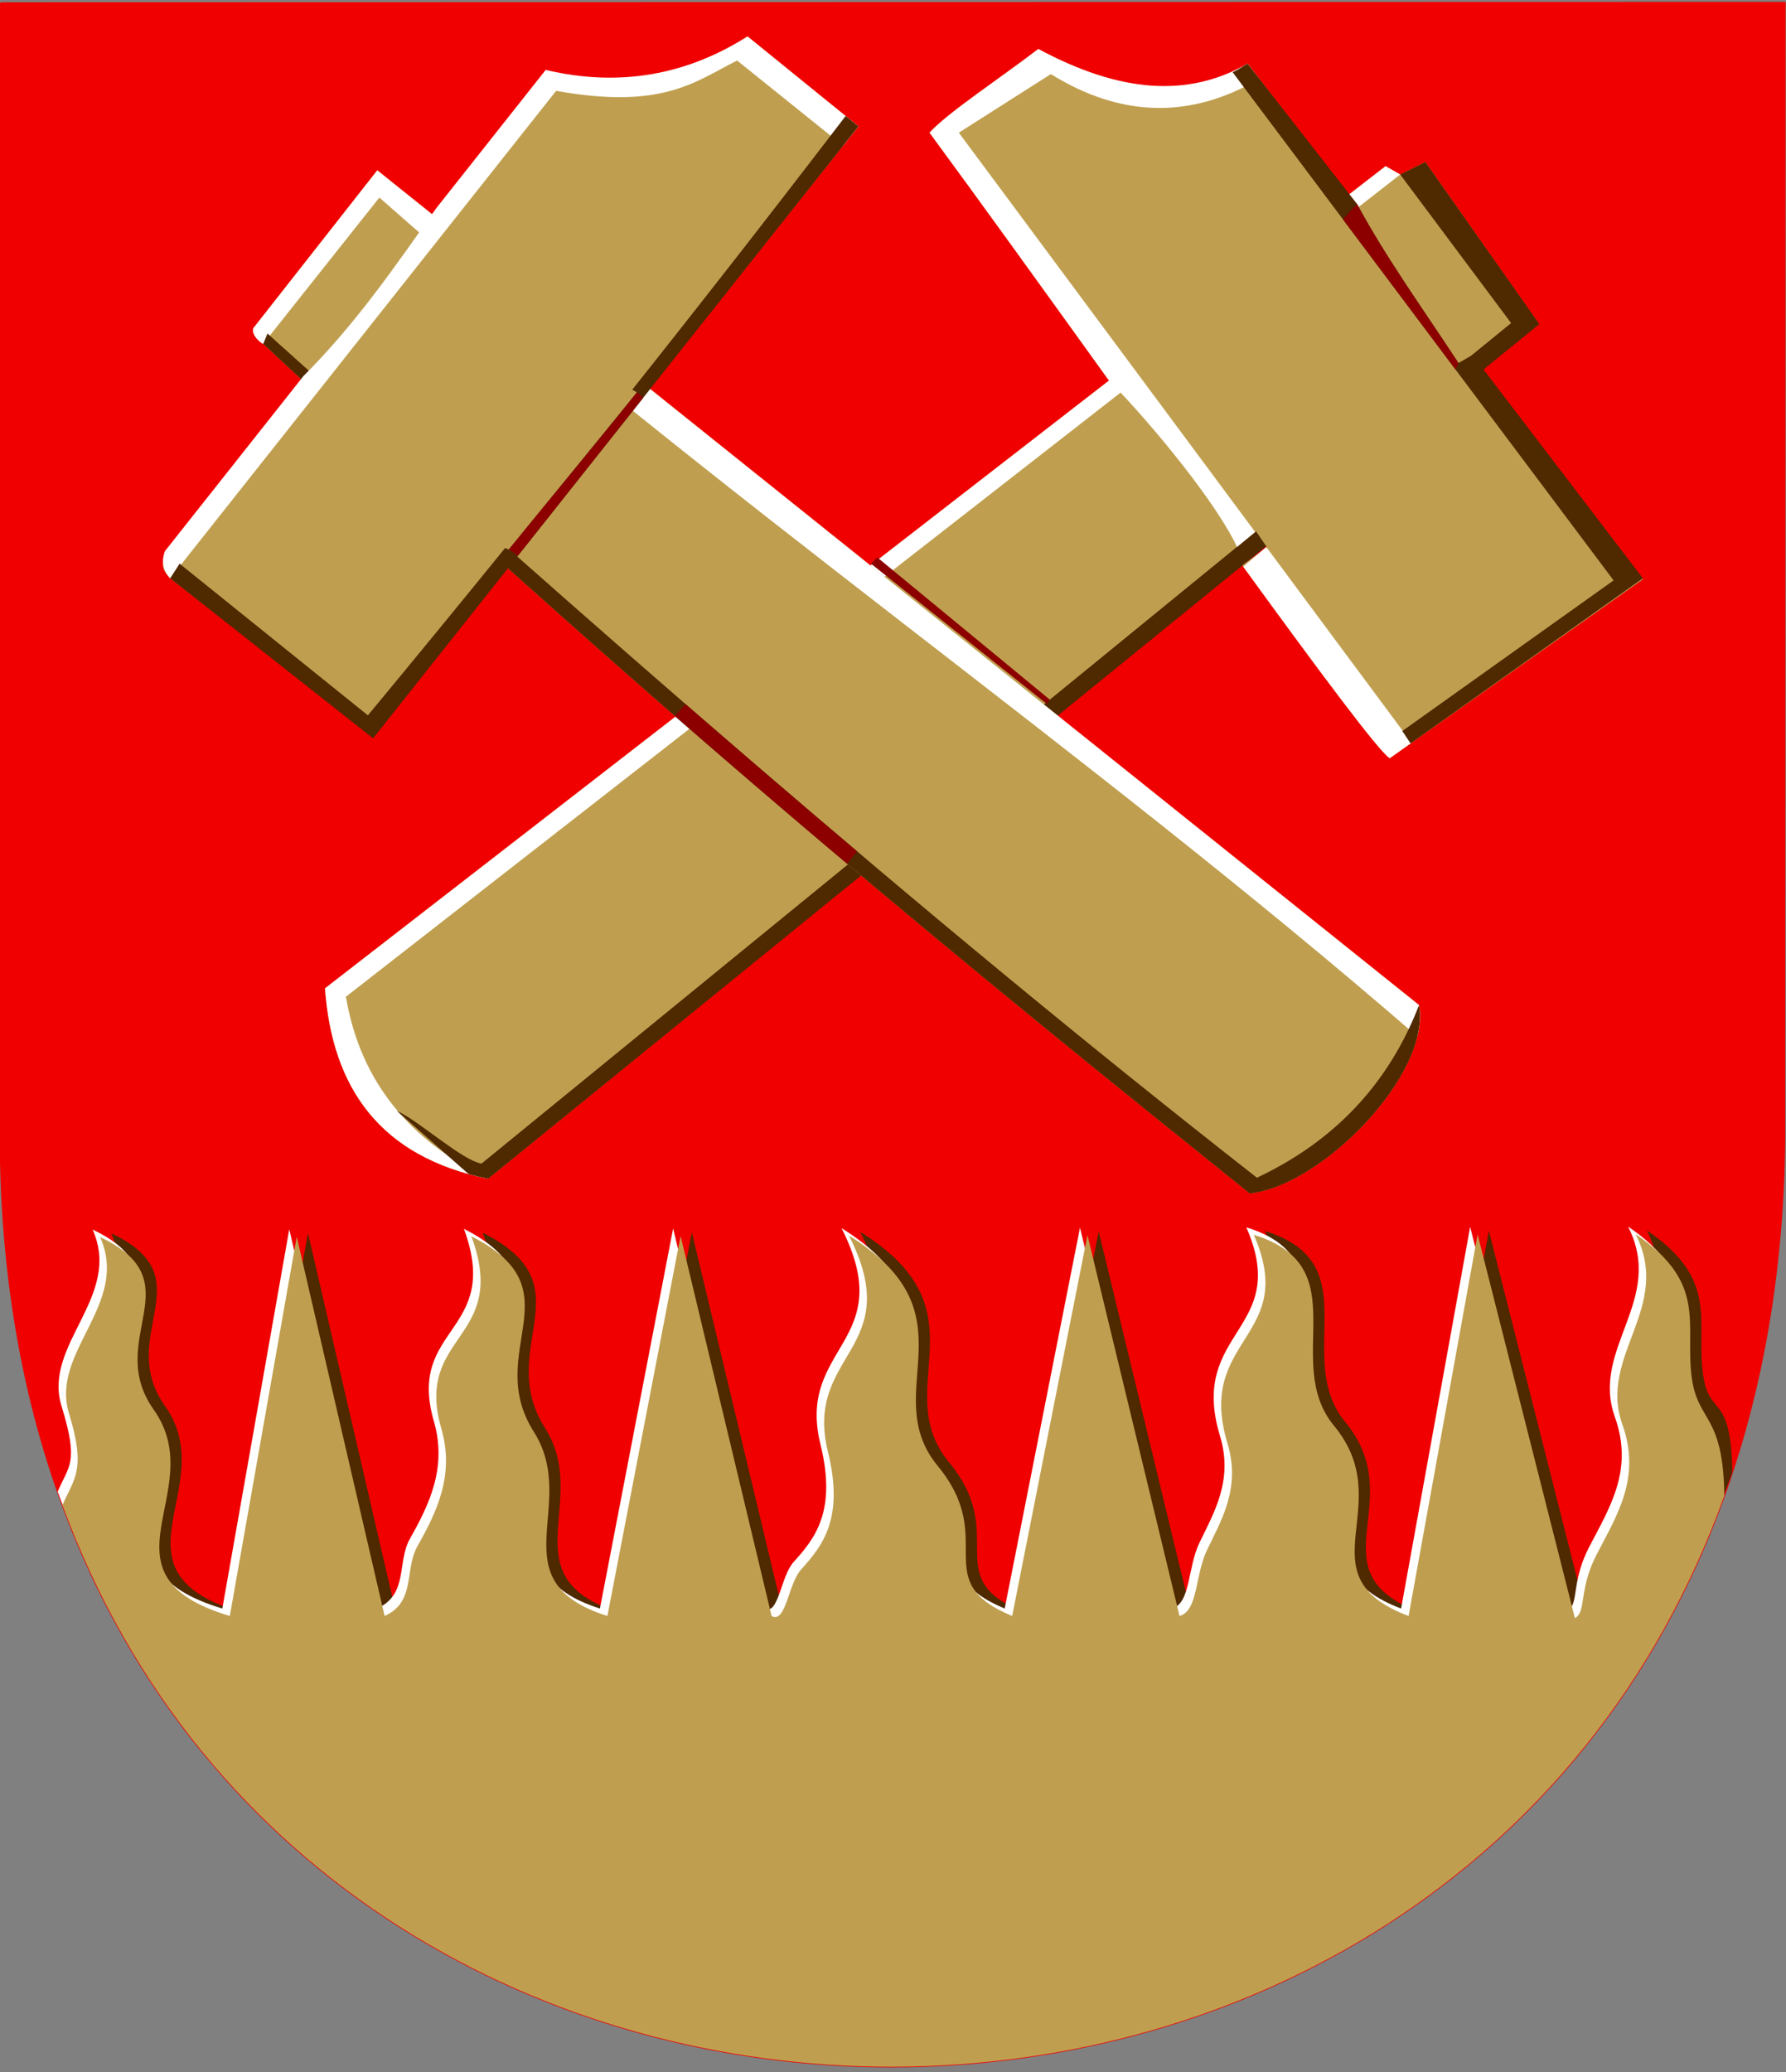 <svg xmlns="http://www.w3.org/2000/svg" xml:space="preserve" width="500" height="580" shape-rendering="geometricPrecision" text-rendering="geometricPrecision" image-rendering="optimizeQuality" fill-rule="evenodd" clip-rule="evenodd" version="1.0"><rect width="100%" height="100%" fill="#808080" stroke="none"/><path fill="#F00000" stroke="#F00000" stroke-width=".369" d="M.162.821 499.716.7l-.106 317.562C496.839 666.214.676 664.39.103 318.113L.163.821z"/><path fill="#4F2900" d="M484.947 412.216c-76.238 212.695-387.042 218.128-464.311 8.059 3.073-7.33 6.792-9.536 1.828-25.632-5.338-17.31 17.088-30.552 8.704-49.405 26.65 12.55.956 28.474 15.015 48.321 16.097 22.724-17.732 46.01 21.296 57.75l18.74-106.179 24.597 106.18c8.837-3.998 5.463-12.938 9.192-19.544 5.449-9.656 10.434-19.959 6.692-32.881-7.725-26.685 19.132-24.67 8.419-53.85 29.892 15.094 3.13 32.046 17.47 54.703 12.99 20.523-10.435 41.685 20.596 51.572l20.498-106.391 25.476 106.39c4.028 2.207 4.632-9.013 8.226-12.986 5.991-6.62 12.16-14.257 7.55-32.94-6.855-27.785 22.128-28.473 5.893-60.556 35.851 22.29 7.789 43.753 24.832 64.461 17.142 20.829-3.091 32.057 20.847 42.022l21.083-106.614 25.768 106.614c5.243-1.478 4.314-11.418 7.639-18.347 4.063-8.467 9.573-17.483 5.782-29.978-9.006-29.678 20.054-29.437 7.37-58.38 29.347 9.005 7.624 35.488 22.455 53.44 18.436 22.314-9.31 41.855 20.88 53.265l19.327-106.828 27.234 107.414c3.314-1.762.95-7.924 6.087-17.811 5.821-11.203 12.496-21.576 7.194-36.41-6.862-19.192 14.18-32.688 3.7-53.28 20.462 13.89 13.672 25.358 15.76 40.374 1.712 12.3 7.886 4.602 8.161 27.448z"/><path fill="#BF9F4F" d="M90.982 276.666 387.9 46.51l4.1 2.343 7.027-3.514 31.624 45.094-293.99 239.526c-30.16-6.15-43.63-25.28-45.68-53.293z"/><path fill="#fff" d="M480.639 416.553C404.401 629.248 93.41 627.629 16.142 417.559c3.073-7.33 6.048-7.868 1.084-23.964-5.337-17.31 17.088-30.551 8.704-49.405 26.65 12.55.956 28.474 15.015 48.322 16.096 22.723-17.733 46.01 21.296 57.75l18.74-106.18 24.597 106.18c8.837-3.997 5.463-12.937 9.192-19.544 5.448-9.656 10.433-19.958 6.692-32.88-7.725-26.686 19.132-24.671 8.419-53.851 29.892 15.095 3.13 32.046 17.47 54.703 12.99 20.523-10.435 41.686 20.596 51.572l20.498-106.39 25.476 106.39c4.028 2.206 4.632-9.013 8.226-12.986 5.991-6.62 12.16-14.258 7.55-32.941-6.855-27.785 22.128-28.473 5.893-60.556 35.85 22.29 7.788 43.753 24.832 64.462 17.142 20.828-3.091 32.057 20.847 42.022l21.082-106.614 25.769 106.614c5.242-1.478 4.314-11.419 7.639-18.347 4.063-8.468 9.573-17.484 5.781-29.978-9.006-29.679 20.055-29.438 7.37-58.38 29.348 9.004 7.625 35.488 22.456 53.44 18.436 22.313-9.31 41.855 20.88 53.265l19.327-106.828 27.234 107.414c3.314-1.762.95-7.924 6.087-17.812 5.821-11.203 12.496-21.576 7.193-36.409-6.861-19.193 14.18-32.69 3.701-53.28 20.462 13.889 13.671 25.357 15.76 40.373 1.712 12.301 8.817 9.987 9.092 32.833z"/><path fill="#BF9F4F" d="M482.734 418.649c-76.238 212.695-387.973 212.744-465.242 2.674 3.073-7.33 6.792-9.535 1.828-25.631-5.338-17.311 17.088-30.552 8.704-49.406 26.65 12.55.956 28.474 15.015 48.322 16.097 22.723-17.732 46.01 21.296 57.75l18.74-106.18 24.597 106.18c8.837-3.997 5.463-12.937 9.192-19.544 5.449-9.656 10.434-19.958 6.692-32.88-7.725-26.686 19.132-24.671 8.419-53.851 29.892 15.095 3.13 32.046 17.47 54.703 12.99 20.523-10.435 41.686 20.596 51.572l20.498-106.39 25.476 106.39c4.028 2.206 4.632-9.013 8.226-12.986 5.991-6.62 12.16-14.258 7.55-32.941-6.855-27.785 22.128-28.473 5.893-60.556 35.851 22.29 7.789 43.753 24.832 64.462 17.142 20.828-3.091 32.057 20.847 42.022l21.083-106.614 25.768 106.614c5.243-1.478 4.314-11.419 7.639-18.347 4.063-8.468 9.573-17.484 5.782-29.978-9.006-29.679 20.054-29.438 7.37-58.38 29.347 9.004 7.624 35.488 22.455 53.44 18.436 22.313-9.31 41.855 20.88 53.265l19.327-106.828 27.234 107.414c3.314-1.762.95-7.924 6.087-17.812 5.821-11.203 12.496-21.576 7.194-36.409-6.862-19.193 14.18-32.69 3.7-53.28 20.462 13.889 13.671 25.357 15.76 40.373 1.712 12.301 8.817 9.987 9.092 32.833z"/><path fill="#fff" d="m392 48.853-4.1-2.343L90.983 276.666c2.049 28.013 15.518 47.144 45.68 53.293-21.328-10.395-35.676-26.5-39.824-50.95L392 48.853z"/><path fill="#4F2900" d="M131.201 328.655c1.756.485 3.576.92 5.461 1.304L430.945 90.726 399.028 45.34 392 48.853l31.039 41.58-288.246 235.29c-5.569-.983-17.554-12.035-23.708-14.774l20.116 17.706z"/><path fill="#BF9F4F" d="M71.363 91.311c-1.665 1.455.866 4.277 2.325 4.952 119.044 111.24 200.258 176.786 276.146 237.796 20.046-1.953 50.816-33.285 47.437-52.708L105.623 47.681l-34.26 43.63z"/><path fill="#fff" d="M396.795 290.137c.75-3.087.95-6.055.476-8.786L105.623 47.681l-34.26 43.63c-1.665 1.455.866 4.277 2.325 4.952l32.52-40.968c95.691 84.722 196.945 153.633 290.586 234.842z"/><path fill="#4F2900" d="M73.688 96.263c119.044 111.24 200.258 176.786 276.146 237.796 20.046-1.953 50.816-33.285 47.437-52.708-8.492 21.961-23.621 38.066-45.387 48.315-95.743-74.875-186.75-155.162-277.007-236.305l-1.189 2.902z"/><path fill="#8C0000" d="M239.97 238.323a5186.952 5186.952 0 0 1-48.015-41.199l-3.071 3.276a3945.478 3945.478 0 0 0 48.243 41.368l2.843-3.445z"/><path fill="#BF9F4F" d="M46.18 155.579c-1.074 2.928-.585 4.154 1.464 6.302l56.807 44.216L240.32 35.383 209.281 10.2c-16.948 10.688-35.664 15.611-56.515 10.682L46.182 155.579z"/><path fill="#fff" d="m236.027 40.794 4.292-5.411L209.28 10.2c-16.947 10.688-35.663 14.3-56.514 9.37l-30.69 38.783c-11.385 16.12-22.534 32.377-37.11 46.897L46.18 154.267c-1.074 2.928-.586 5.466 1.464 7.614l108.05-136.454c29.702 5.325 38.787-2.47 50.658-8.492l29.675 23.859z"/><path fill="#4F2900" d="m47.645 161.881 56.806 44.801L240.32 35.383l-3.585-2.908a5189.974 5189.974 0 0 1-59.731 76.601l1.316.766-35.87 44-1.046-.44a5876.802 5876.802 0 0 1-38.416 46.838L50.28 157.782l-2.635 4.1z"/><path fill="#8C0000" d="m180.072 111.342-1.767-1.537c-11.836 14.896-23.853 29.184-35.853 43.973l2.524 1.813 35.096-44.249zM243.833 157.781l49.194 39.238.878-1.171-48.315-39.824z"/><path fill="#BF9F4F" d="M260.231 37.14c13.966 18.98 31.772 43.722 49.672 68.603 14.287 14.923 27.086 30.864 35.434 47.371l6.238-4.462 3.09 4.507-6.883 5.096c21.582 29.725 38.386 52.282 41.29 53.99l70.862-50.071L349.54 18.107c-16.594 9.565-36.018 7.906-58.857-4.393-10.151 7.809-25.573 17.96-30.453 23.426z"/><path fill="#fff" d="M351.396 148.924 268.43 37.14l25.768-16.398c19.44 12.068 38.882 12.714 58.323 1.355l-3.273-4.283c-16.594 9.566-35.725 8.2-58.564-4.1-10.151 7.809-25.573 17.96-30.453 23.426 14.091 19.152 32.093 44.168 50.155 69.276 12.906 13.15 30.387 34.776 35.924 46.7l5.086-4.192zm3.106 4.185 40.672 54.8-6.103 4.337c-2.891-1.7-19.567-24.077-41.018-53.618l6.449-5.52z"/><path fill="#4F2900" d="m394.898 208.104 65.036-46.224-47.713-62.522-3.91 2.268c-10.062-15.341-20.123-29.219-28.427-44.56l-30.636-39.252c-1.555.896-2.553 1.697-4.164 2.402l106.65 142.25-59.15 42.166 2.314 3.472z"/><path fill="#8C0000" d="m407.47 103.427.84-1.8c-10.061-15.342-20.122-29.219-28.426-44.56l-3.926 4.33 31.512 42.03z"/></svg>